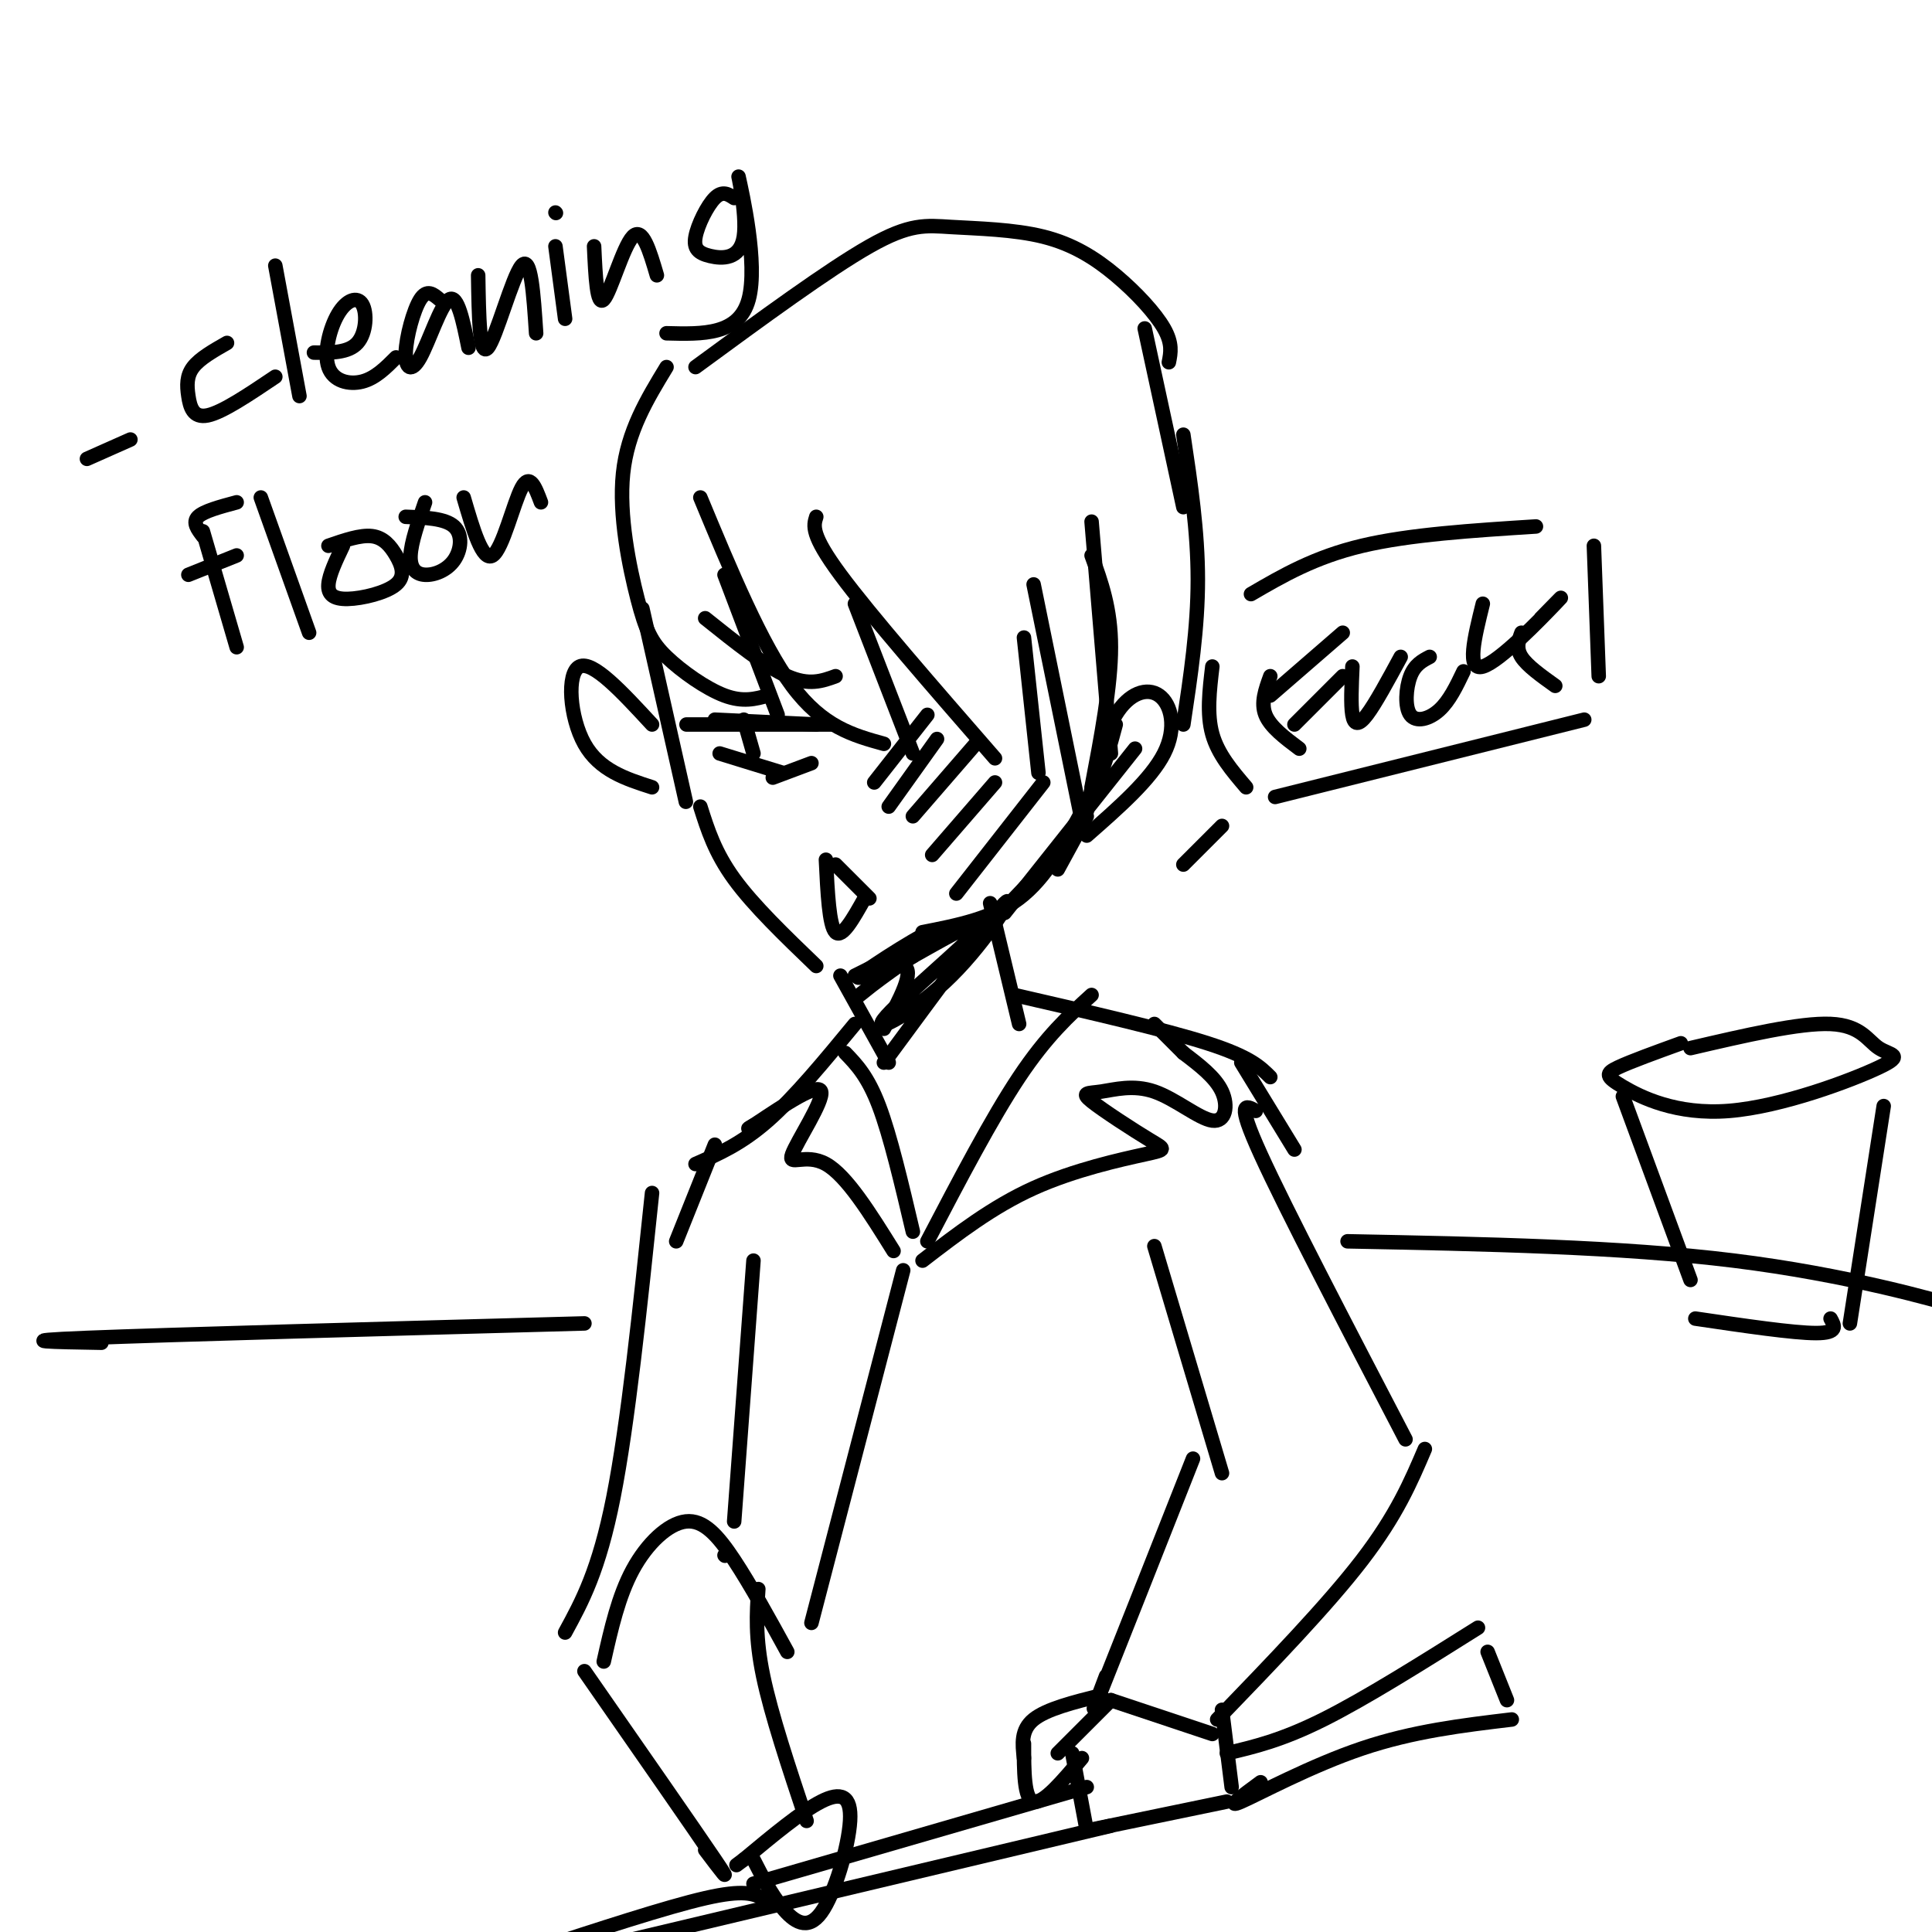<svg viewBox='0 0 400 400' version='1.1' xmlns='http://www.w3.org/2000/svg' xmlns:xlink='http://www.w3.org/1999/xlink'><g fill='none' stroke='rgb(0,0,0)' stroke-width='3' stroke-linecap='round' stroke-linejoin='round'><path d='M133,126c0.000,0.000 9.000,40.000 9,40'/><path d='M145,167c1.500,4.750 3.000,9.500 7,15c4.000,5.500 10.500,11.750 17,18'/><path d='M177,202c0.000,0.000 8.000,-4.000 8,-4'/><path d='M208,189c0.000,0.000 27.000,-34.000 27,-34'/><path d='M230,156c0.000,0.000 -4.000,-48.000 -4,-48'/><path d='M226,115c2.000,5.500 4.000,11.000 4,19c0.000,8.000 -2.000,18.500 -4,29'/><path d='M231,150c-1.750,6.500 -3.500,13.000 -7,19c-3.500,6.000 -8.750,11.500 -14,17'/><path d='M224,168c-3.750,6.917 -7.500,13.833 -13,18c-5.500,4.167 -12.750,5.583 -20,7'/><path d='M138,76c-4.043,6.654 -8.086,13.308 -9,22c-0.914,8.692 1.301,19.423 3,26c1.699,6.577 2.880,9.002 6,12c3.120,2.998 8.177,6.571 12,8c3.823,1.429 6.411,0.715 9,0'/><path d='M161,148c0.000,0.000 -11.000,-29.000 -11,-29'/><path d='M145,103c6.333,15.250 12.667,30.500 19,39c6.333,8.500 12.667,10.250 19,12'/><path d='M189,156c0.000,0.000 -12.000,-31.000 -12,-31'/><path d='M169,107c-0.583,1.833 -1.167,3.667 5,12c6.167,8.333 19.083,23.167 32,38'/><path d='M215,160c0.000,0.000 -3.000,-28.000 -3,-28'/><path d='M214,121c0.000,0.000 10.000,49.000 10,49'/><path d='M225,169c0.000,0.000 -6.000,11.000 -6,11'/><path d='M225,168c1.643,-7.744 3.286,-15.488 6,-20c2.714,-4.512 6.500,-5.792 9,-4c2.500,1.792 3.714,6.655 1,12c-2.714,5.345 -9.357,11.173 -16,17'/><path d='M135,150c-6.133,-6.644 -12.267,-13.289 -15,-12c-2.733,1.289 -2.067,10.511 1,16c3.067,5.489 8.533,7.244 14,9'/><path d='M148,149c0.000,0.000 21.000,1.000 21,1'/><path d='M152,150c-6.167,0.000 -12.333,0.000 -9,0c3.333,0.000 16.167,0.000 29,0'/><path d='M149,156c0.000,0.000 13.000,4.000 13,4'/><path d='M160,161c0.000,0.000 8.000,-3.000 8,-3'/><path d='M154,149c0.000,0.000 2.000,7.000 2,7'/><path d='M173,179c0.000,0.000 7.000,7.000 7,7'/><path d='M146,128c6.250,5.000 12.500,10.000 17,12c4.500,2.000 7.250,1.000 10,0'/><path d='M179,186c-2.333,4.167 -4.667,8.333 -6,7c-1.333,-1.333 -1.667,-8.167 -2,-15'/><path d='M205,187c0.000,0.000 6.000,25.000 6,25'/><path d='M174,202c0.000,0.000 10.000,18.000 10,18'/><path d='M183,220c11.206,-15.212 22.411,-30.424 25,-33c2.589,-2.576 -3.440,7.485 -11,15c-7.560,7.515 -16.651,12.485 -14,9c2.651,-3.485 17.043,-15.424 20,-19c2.957,-3.576 -5.522,1.212 -14,6'/><path d='M189,198c-5.853,3.695 -13.485,9.932 -11,8c2.485,-1.932 15.089,-12.033 15,-13c-0.089,-0.967 -12.870,7.201 -15,9c-2.130,1.799 6.391,-2.772 9,-2c2.609,0.772 -0.696,6.886 -4,13'/><path d='M210,206c15.583,3.583 31.167,7.167 40,10c8.833,2.833 10.917,4.917 13,7'/><path d='M257,220c0.000,0.000 11.000,18.000 11,18'/><path d='M177,212c-6.250,7.583 -12.500,15.167 -18,20c-5.500,4.833 -10.250,6.917 -15,9'/><path d='M148,237c0.000,0.000 -8.000,20.000 -8,20'/><path d='M175,218c2.333,2.417 4.667,4.833 7,11c2.333,6.167 4.667,16.083 7,26'/><path d='M192,257c6.667,-12.750 13.333,-25.500 19,-34c5.667,-8.500 10.333,-12.750 15,-17'/><path d='M191,261c7.244,-5.576 14.488,-11.152 23,-15c8.512,-3.848 18.293,-5.966 23,-7c4.707,-1.034 4.339,-0.982 1,-3c-3.339,-2.018 -9.649,-6.105 -12,-8c-2.351,-1.895 -0.743,-1.596 2,-2c2.743,-0.404 6.622,-1.510 11,0c4.378,1.510 9.256,5.637 12,6c2.744,0.363 3.356,-3.039 2,-6c-1.356,-2.961 -4.678,-5.480 -8,-8'/><path d='M245,218c-2.333,-2.333 -4.167,-4.167 -6,-6'/><path d='M185,259c-4.863,-7.810 -9.726,-15.619 -14,-18c-4.274,-2.381 -7.958,0.667 -7,-2c0.958,-2.667 6.560,-11.048 6,-13c-0.560,-1.952 -7.280,2.524 -14,7'/><path d='M156,233c-2.167,1.167 -0.583,0.583 1,0'/><path d='M187,263c0.000,0.000 -19.000,73.000 -19,73'/><path d='M239,258c0.000,0.000 14.000,47.000 14,47'/><path d='M247,302c-8.000,20.250 -16.000,40.500 -19,48c-3.000,7.500 -1.000,2.250 1,-3'/><path d='M260,230c-2.083,-1.167 -4.167,-2.333 1,9c5.167,11.333 17.583,35.167 30,59'/><path d='M295,300c-2.917,6.833 -5.833,13.667 -13,23c-7.167,9.333 -18.583,21.167 -30,33'/><path d='M230,352c0.000,0.000 21.000,7.000 21,7'/><path d='M230,352c0.000,0.000 -11.000,11.000 -11,11'/><path d='M222,363c0.000,0.000 3.000,16.000 3,16'/><path d='M225,379c0.000,0.000 29.000,-6.000 29,-6'/><path d='M255,370c0.000,0.000 -2.000,-16.000 -2,-16'/><path d='M254,363c5.667,-1.333 11.333,-2.667 20,-7c8.667,-4.333 20.333,-11.667 32,-19'/><path d='M228,351c-5.667,1.417 -11.333,2.833 -14,5c-2.667,2.167 -2.333,5.083 -2,8'/><path d='M212,361c0.000,5.750 0.000,11.500 2,12c2.000,0.500 6.000,-4.250 10,-9'/><path d='M225,370c0.000,0.000 -69.000,20.000 -69,20'/><path d='M261,369c-3.778,2.778 -7.556,5.556 -4,4c3.556,-1.556 14.444,-7.444 25,-11c10.556,-3.556 20.778,-4.778 31,-6'/><path d='M308,342c0.000,0.000 4.000,10.000 4,10'/><path d='M230,378c0.000,0.000 -101.000,24.000 -101,24'/><path d='M158,393c-2.000,-0.917 -4.000,-1.833 -12,0c-8.000,1.833 -22.000,6.417 -36,11'/><path d='M156,261c0.000,0.000 -4.000,54.000 -4,54'/><path d='M135,247c-2.500,23.917 -5.000,47.833 -8,63c-3.000,15.167 -6.500,21.583 -10,28'/><path d='M121,346c11.417,16.417 22.833,32.833 27,39c4.167,6.167 1.083,2.083 -2,-2'/><path d='M150,322c0.000,0.000 0.100,0.100 0.1,0.1'/><path d='M125,344c1.524,-6.774 3.048,-13.548 6,-19c2.952,-5.452 7.333,-9.583 11,-10c3.667,-0.417 6.619,2.881 10,8c3.381,5.119 7.190,12.060 11,19'/><path d='M157,329c-0.333,5.000 -0.667,10.000 1,18c1.667,8.000 5.333,19.000 9,30'/><path d='M156,385c1.834,3.589 3.668,7.177 6,10c2.332,2.823 5.161,4.880 8,1c2.839,-3.880 5.687,-13.699 6,-19c0.313,-5.301 -1.911,-6.086 -6,-4c-4.089,2.086 -10.045,7.043 -16,12'/><path d='M154,385c-2.667,2.000 -1.333,1.000 0,0'/><path d='M245,90c1.500,10.000 3.000,20.000 3,30c0.000,10.000 -1.500,20.000 -3,30'/><path d='M144,76c13.766,-10.097 27.532,-20.194 36,-25c8.468,-4.806 11.639,-4.321 17,-4c5.361,0.321 12.911,0.478 19,2c6.089,1.522 10.716,4.410 15,8c4.284,3.590 8.224,7.883 10,11c1.776,3.117 1.388,5.059 1,7'/><path d='M237,68c0.000,0.000 8.000,37.000 8,37'/><path d='M21,278c-9.833,-0.167 -19.667,-0.333 -3,-1c16.667,-0.667 59.833,-1.833 103,-3'/><path d='M279,257c28.333,0.556 56.667,1.111 80,4c23.333,2.889 41.667,8.111 48,10c6.333,1.889 0.667,0.444 -5,-1'/><path d='M350,217c11.331,-2.640 22.661,-5.281 29,-5c6.339,0.281 7.686,3.483 10,5c2.314,1.517 5.595,1.348 0,4c-5.595,2.652 -20.067,8.123 -31,9c-10.933,0.877 -18.328,-2.841 -22,-5c-3.672,-2.159 -3.621,-2.760 -1,-4c2.621,-1.240 7.810,-3.120 13,-5'/><path d='M336,227c0.000,0.000 14.000,38.000 14,38'/><path d='M351,273c10.167,1.500 20.333,3.000 25,3c4.667,0.000 3.833,-1.500 3,-3'/><path d='M390,229c0.000,0.000 -7.000,45.000 -7,45'/><path d='M18,95c0.000,0.000 9.000,-4.000 9,-4'/><path d='M47,71c-2.810,1.601 -5.619,3.202 -7,5c-1.381,1.798 -1.333,3.792 -1,6c0.333,2.208 0.952,4.631 4,4c3.048,-0.631 8.524,-4.315 14,-8'/><path d='M57,55c0.000,0.000 5.000,27.000 5,27'/><path d='M65,73c3.567,0.041 7.134,0.081 9,-2c1.866,-2.081 2.030,-6.284 1,-8c-1.030,-1.716 -3.256,-0.944 -5,2c-1.744,2.944 -3.008,8.062 -2,11c1.008,2.938 4.288,3.697 7,3c2.712,-0.697 4.856,-2.848 7,-5'/><path d='M91,62c-1.301,-1.104 -2.603,-2.207 -4,0c-1.397,2.207 -2.890,7.726 -3,11c-0.110,3.274 1.163,4.305 3,1c1.837,-3.305 4.239,-10.944 6,-12c1.761,-1.056 2.880,4.472 4,10'/><path d='M99,57c0.133,8.533 0.267,17.067 2,15c1.733,-2.067 5.067,-14.733 7,-17c1.933,-2.267 2.467,5.867 3,14'/><path d='M115,51c0.000,0.000 2.000,15.000 2,15'/><path d='M115,44c0.000,0.000 0.100,0.100 0.1,0.1'/><path d='M123,51c0.289,6.267 0.578,12.533 2,11c1.422,-1.533 3.978,-10.867 6,-13c2.022,-2.133 3.511,2.933 5,8'/><path d='M152,41c-1.209,-0.792 -2.417,-1.583 -4,0c-1.583,1.583 -3.539,5.542 -4,8c-0.461,2.458 0.573,3.416 3,4c2.427,0.584 6.249,0.796 7,-4c0.751,-4.796 -1.567,-14.599 -1,-12c0.567,2.599 4.019,17.600 2,25c-2.019,7.400 -9.510,7.200 -17,7'/><path d='M42,110c0.000,0.000 7.000,24.000 7,24'/><path d='M42,111c-1.083,-1.417 -2.167,-2.833 -1,-4c1.167,-1.167 4.583,-2.083 8,-3'/><path d='M39,119c0.000,0.000 10.000,-4.000 10,-4'/><path d='M54,103c0.000,0.000 10.000,28.000 10,28'/><path d='M68,113c3.309,-1.144 6.618,-2.287 9,-2c2.382,0.287 3.837,2.005 5,4c1.163,1.995 2.033,4.267 0,6c-2.033,1.733 -6.971,2.928 -10,3c-3.029,0.072 -4.151,-0.979 -4,-3c0.151,-2.021 1.576,-5.010 3,-8'/><path d='M84,107c4.073,0.158 8.147,0.316 10,2c1.853,1.684 1.486,4.895 0,7c-1.486,2.105 -4.093,3.105 -6,3c-1.907,-0.105 -3.116,-1.316 -3,-4c0.116,-2.684 1.558,-6.842 3,-11'/><path d='M96,103c1.956,6.689 3.911,13.378 6,12c2.089,-1.378 4.311,-10.822 6,-14c1.689,-3.178 2.844,-0.089 4,3'/><path d='M253,171c-3.667,3.667 -7.333,7.333 -8,8c-0.667,0.667 1.667,-1.667 4,-4'/><path d='M263,140c-1.000,2.750 -2.000,5.500 -1,8c1.000,2.500 4.000,4.750 7,7'/><path d='M263,144c0.000,0.000 15.000,-13.000 15,-13'/><path d='M268,150c0.000,0.000 10.000,-10.000 10,-10'/><path d='M280,138c-0.178,3.956 -0.356,7.911 0,10c0.356,2.089 1.244,2.311 3,0c1.756,-2.311 4.378,-7.156 7,-12'/><path d='M296,136c-1.542,0.804 -3.083,1.607 -4,4c-0.917,2.393 -1.208,6.375 0,8c1.208,1.625 3.917,0.893 6,-1c2.083,-1.893 3.542,-4.946 5,-8'/><path d='M307,125c-1.733,7.000 -3.467,14.000 0,13c3.467,-1.000 12.133,-10.000 15,-13c2.867,-3.000 -0.067,0.000 -3,3'/><path d='M315,131c-0.583,1.583 -1.167,3.167 0,5c1.167,1.833 4.083,3.917 7,6'/><path d='M251,138c-0.583,4.917 -1.167,9.833 0,14c1.167,4.167 4.083,7.583 7,11'/><path d='M264,165c0.000,0.000 64.000,-16.000 64,-16'/><path d='M259,123c6.583,-3.833 13.167,-7.667 23,-10c9.833,-2.333 22.917,-3.167 36,-4'/><path d='M330,113c0.000,0.000 1.000,27.000 1,27'/><path d='M192,148c0.000,0.000 -11.000,14.000 -11,14'/><path d='M194,153c0.000,0.000 -10.000,14.000 -10,14'/><path d='M202,154c0.000,0.000 -13.000,15.000 -13,15'/><path d='M206,162c0.000,0.000 -13.000,15.000 -13,15'/><path d='M216,162c0.000,0.000 -18.000,23.000 -18,23'/></g>
</svg>